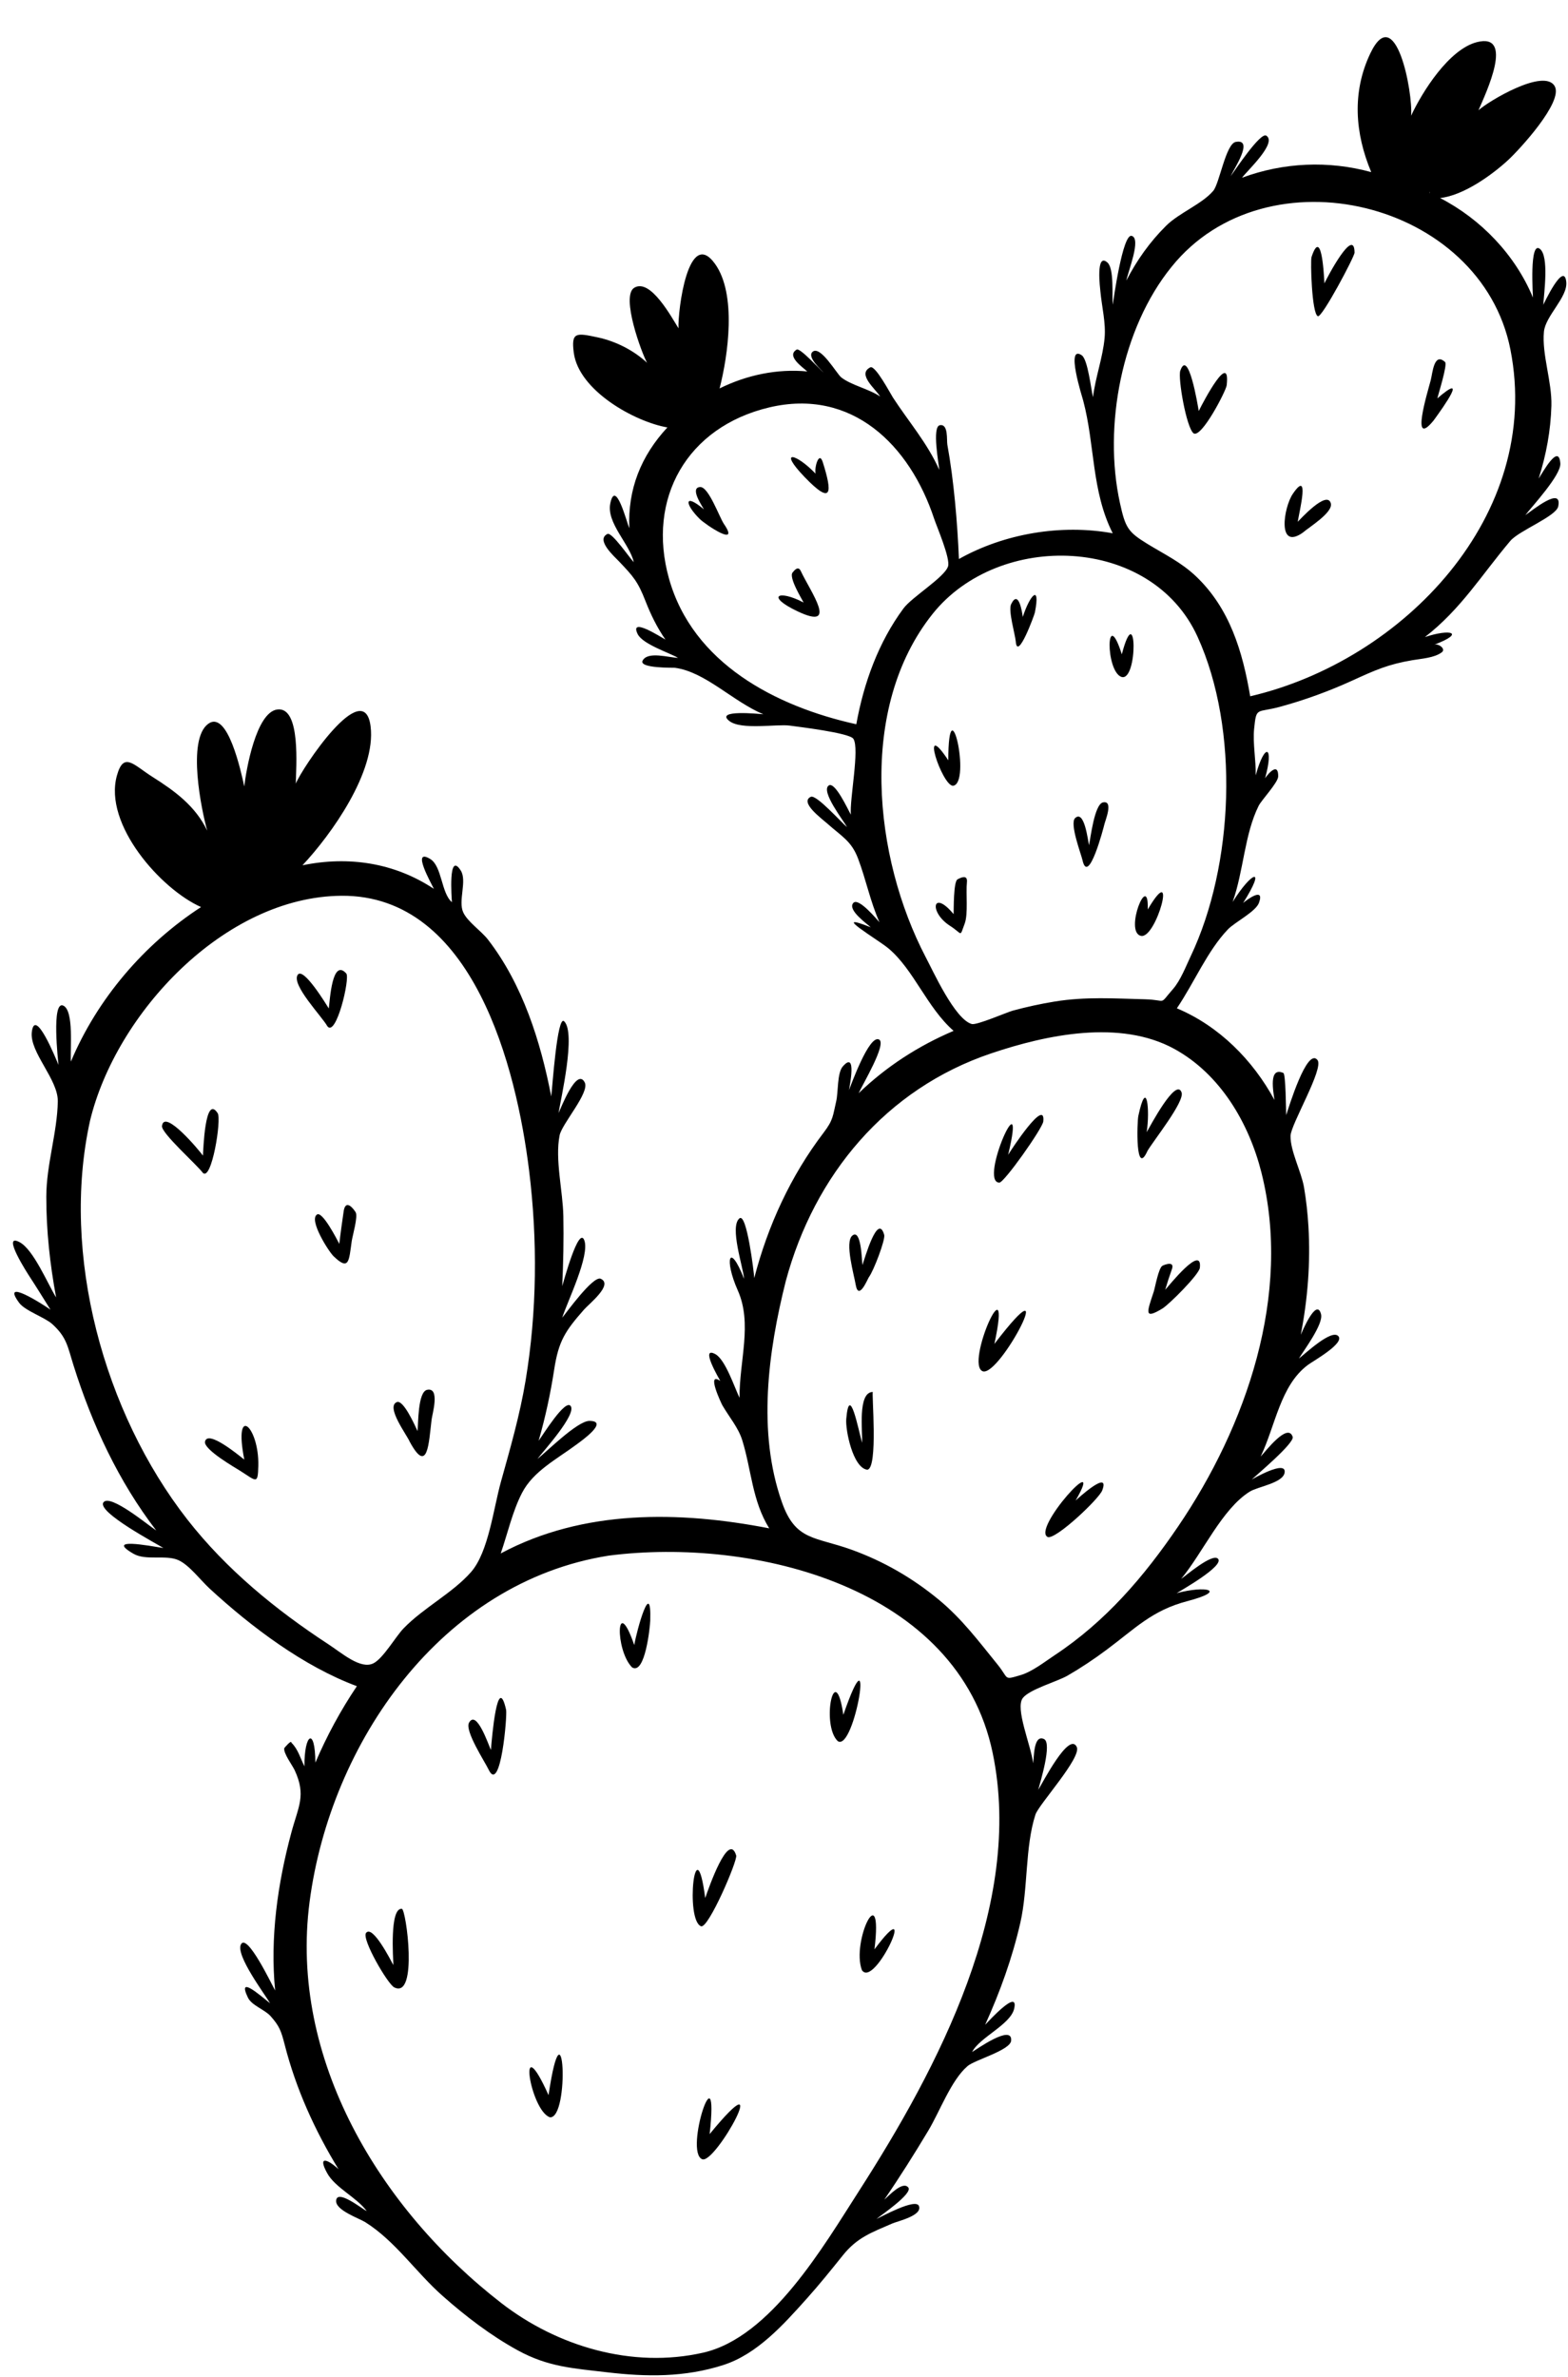 <?xml version="1.0" encoding="UTF-8" standalone="no"?><svg xmlns="http://www.w3.org/2000/svg" xmlns:xlink="http://www.w3.org/1999/xlink" fill="#000000" height="508.4" preserveAspectRatio="xMidYMid meet" version="1" viewBox="81.0 -8.0 335.5 508.4" width="335.5" zoomAndPan="magnify"><g><g fill="#000000" id="change1_1"><path d="M124.4,242.83c1.89,1.87,4.03-11.43,3.18-12.75c-2.74-4.26-3.08,8.06-3.16,9.06 c-0.64-0.92-8.32-10.18-8.76-6.32C115.48,234.33,123.25,241.2,124.4,242.83z"/><path d="M151.05,211.48c1.88,2.42,4.9-10.33,4.04-11.29c-3.03-3.36-3.5,5.72-3.74,7.49 c-0.52-0.84-5.48-9.02-6.66-7.19C143.3,202.61,149.92,209.42,151.05,211.48z"/><path d="M154.56,250.87c-0.35,2.38-0.69,4.76-0.96,7.15c-0.46-0.88-3.57-6.99-4.75-6.29 c-1.87,1.12,2.48,7.93,3.52,8.93c3.35,3.22,3.28,1.04,3.89-3.25c0.16-1.1,1.36-5.22,0.85-6.12 C156.84,250.8,155.06,248.26,154.56,250.87z"/><path d="M124.85,300.4c-0.07,1.72,6.37,5.42,7.5,6.13c3.53,2.23,3.82,3.04,3.92-1.02c0.21-8.46-5.38-13.44-3-1.36 C132.43,303.53,125.28,297.48,124.85,300.4z"/><path d="M168.66,300.32c3.88,7.17,4.08,0.29,4.69-4.74c0.15-1.2,1.86-6.94-0.96-6.35 c-2.01,0.42-1.88,7.3-2.05,8.82c-0.57-1.21-3.03-6.79-4.44-6.19C163.5,292.87,168.06,298.87,168.66,300.32z"/><path d="M87.24,264.87c1.56,2.38,3.05,4.81,4.56,7.22c-1.55-1.1-10.82-7.04-6.68-1.44 c1.25,1.68,5.46,3.08,7.04,4.5c3.15,2.85,3.3,4.82,4.59,8.91c3.95,12.57,9.63,24.78,17.68,35.25c-1.55-0.98-9.87-7.93-11.29-6.02 c-1.52,2.04,11.51,8.93,12.82,9.77c-3.17-0.49-12.53-2.3-6.38,1.24c2.64,1.52,6.96,0.14,9.62,1.37c2.34,1.08,4.65,4.22,6.69,6.1 c8.87,8.17,20.07,16.61,31.47,20.84c-3.47,5.15-6.44,10.65-8.88,16.35c-0.05-7.81-2.4-6.16-2.34,0.79 c-0.85-1.67-1.38-3.71-2.79-5.05c0-0.73-1.53,1.18-1.51,1.13c-0.31,1.01,1.75,3.75,2.21,4.75c2.5,5.42,0.81,7.67-0.72,13.37 c-2.93,10.89-4.57,22.47-3.46,33.74c-0.64-1.09-6-12.42-7.32-9.85c-1.18,2.31,5.13,10.67,6.24,12.58c-2.26-1.78-7.1-6.1-4.74-1.2 c0.82,1.7,3.6,2.54,4.87,3.98c1.84,2.08,2.23,3.1,2.98,6.03c2.4,9.43,6.45,18.39,11.53,26.68c-2.34-2.16-4.53-2.97-2.43,0.84 c1.74,3.15,6.28,5.15,8.47,8.12c-1.07-0.52-6.35-4.78-6.55-2.24c-0.16,2.06,4.87,3.76,6.22,4.6c6.46,4.05,10.8,10.69,16.6,15.81 c4.91,4.34,10.24,8.42,15.99,11.58c6.55,3.6,11.93,3.87,19.12,4.72c8.48,1,16.67,1.1,24.91-1.55c7.27-2.34,12.86-8.63,17.85-14.19 c2.69-3,5.22-6.14,7.74-9.28c3.06-3.82,6.15-4.88,10.55-6.79c1.24-0.54,6.47-1.68,5.73-3.73c-0.66-1.81-8.21,2.37-9.1,2.76 c1.01-0.84,7.84-5.46,6.81-6.74c-1.22-1.51-4.31,1.94-5.13,2.6c3.3-4.81,6.4-9.73,9.4-14.73c2.47-4.12,4.91-10.83,8.41-13.83 c1.56-1.34,9.16-3.38,9.33-5.44c0.31-3.66-7.51,1.95-8.35,2.42c1.57-3.1,8.19-5.84,8.99-9.23c1.07-4.52-5.39,2.58-6.2,3.41 c3.19-7.04,5.81-14.29,7.53-21.83c1.67-7.34,0.98-16.19,3.23-23.12c0.7-2.15,9.92-12.2,8.84-14.46c-1.62-3.42-7.33,7.72-8.24,9.16 c0.43-1.65,3.03-10.02,1.22-10.86c-2.27-1.05-2.12,4.14-2.31,5.18c-0.49-3.91-3.91-11.75-2.21-13.95 c1.45-1.87,7.37-3.52,9.54-4.77c2.91-1.68,5.7-3.54,8.39-5.55c6.15-4.57,9.7-8.41,17.25-10.39c8.74-2.29,4.01-3.4-2.26-1.71 c0.89-0.57,10.21-5.81,8.85-7.35c-1.18-1.33-7.09,3.78-7.89,4.29c4.68-5.65,8.72-14.92,14.66-18.65c1.74-1.09,7.17-1.84,7.48-4.1 c0.38-2.81-6.91,1.44-7.04,1.5c0.91-0.86,9.19-7.8,8.76-9.12c-1.04-3.18-5.87,3.2-6.85,4.21c3.18-6.65,4.2-15.19,10.1-19.59 c1.12-0.84,7.96-4.64,6.51-6.17c-1.47-1.57-7.22,3.9-8.43,4.8c0.97-1.63,5.28-7.35,4.74-9.47c-0.96-3.78-4.19,4.08-4.34,4.38 c1.49-7.62,2.1-15.41,1.64-23.16c-0.17-2.82-0.47-5.62-0.95-8.4c-0.57-3.29-2.94-7.76-2.88-10.96c0.04-2.46,7.22-14.44,5.76-16.24 c-2.25-2.77-6.19,10.33-6.69,11.79c-0.04-0.9-0.09-8.79-0.6-9.01c-3.25-1.43-2.11,4.14-1.91,5.77 c-4.62-8.53-11.85-15.81-20.88-19.6c3.74-5.53,6.52-12.28,10.93-16.89c1.45-1.52,5.96-3.77,6.64-5.68 c1.25-3.48-2.52-0.7-3.39,0.04c5.08-8.05,1.84-6.74-2.25-0.21c2.36-6.6,2.52-14.44,5.57-20.57c0.6-1.21,4.16-4.97,4.18-6.27 c0.06-2.94-1.86-0.99-2.8,0.37c1.95-7.02-0.07-7.72-2.01-0.62c0.08-3.14-0.65-6.84-0.34-9.93c0.49-4.81,0.51-3.36,5.49-4.71 c5.33-1.45,10.54-3.35,15.56-5.64c4.87-2.23,7.63-3.46,12.82-4.34c1.96-0.33,4.74-0.5,6.29-1.69c0.95-0.72-0.74-1.96-1.65-1.61 c6.84-2.58,3.48-3.47-1.97-1.64c7.71-5.97,12.14-13.31,18.27-20.56c1.9-2.24,9.82-5.25,10.26-7.39c0.93-4.49-5.62,0.93-7.04,1.87 c1.41-1.84,7.66-8.56,7.49-11.05c-0.31-4.47-3.8,1.99-4.64,3.23c1.62-5.05,2.58-10.29,2.73-15.58c0.14-5.13-2.06-10.94-1.6-15.82 c0.32-3.42,5.13-7.38,4.78-10.67c-0.49-4.58-4.89,4.86-4.91,4.91c0.14-2.52,1.26-10.38-0.73-11.96c-2.29-1.82-1.48,9.95-1.49,10.4 c-3.79-9.11-11.1-16.76-19.87-21.28c4.97-0.53,11.08-4.89,14.65-8.2c2.31-2.15,11.73-12.33,9.89-15.69 c-2.2-4.01-14.18,3.17-16.32,5.12c1.66-3.84,7.71-16.61-0.33-14.57c-5.99,1.52-11.72,10.65-14.09,15.74 c0.43-4.95-3.32-24.73-8.75-13.28c-3.92,8.27-3.27,17.03,0.22,25.34c-9.13-2.51-18.76-2.09-27.65,1.2c1.16-1.55,7.57-7.45,5.2-9 c-1.27-0.83-6.84,7.62-7.64,8.68c0.67-1.48,5.11-8.08,1.1-7.34c-2.13,0.4-3.48,8.9-4.82,10.47c-2.44,2.86-7.26,4.67-10.09,7.47 c-3.44,3.41-6.28,7.39-8.49,11.7c0.36-1.96,3.25-9,1.12-9.55c-1.91-0.49-3.88,13.69-4.04,14.73c-0.19-1.91,0.34-7.71-1.13-9.02 c-2.59-2.31-1.54,5.76-1.52,6.08c0.31,3.37,1.2,6.79,0.91,10.04c-0.38,4.2-1.97,8.43-2.48,12.67c-0.39-1.46-1.09-8.06-2.41-8.96 c-3.53-2.4,0.11,8.92,0.32,9.73c2.52,9.48,1.75,19.33,6.31,28.34c-10.98-2.01-23.19,0.04-32.91,5.5 c-0.32-7.77-1.09-16.84-2.48-24.47c-0.17-0.95,0.26-4.5-1.61-4.14c-1.72,0.34-0.19,8.41-0.11,9.56 c-2.53-5.72-6.56-10.32-9.91-15.47c-0.56-0.86-3.79-7-4.85-6.47c-2.87,1.44,1.04,4.55,2.11,6.24c-2.46-1.66-6.14-2.38-8.34-4.1 c-0.95-0.75-4.5-6.98-6.15-5.44c-1.22,1.13,1.95,3.89,2.42,4.45c-0.71-0.55-5.07-5.38-5.79-4.95c-2.29,1.36,1.2,3.71,2.26,4.68 c-6.44-0.62-12.98,0.77-18.76,3.63c1.83-7.11,3.68-20.14-0.96-26.62c-5.75-8.03-8.01,10.03-7.83,13.76 c-1.45-2.29-6-10.78-9.47-8.67c-2.94,1.78,1.64,14.11,2.75,16.05c-2.86-2.66-6.7-4.61-10.53-5.43c-4.66-1-5.74-1.18-5.16,3.26 c1.05,8.1,13,14.77,20.03,15.99c-5.64,6.08-8.51,13.23-8.14,21.55c-0.53-1.12-2.94-10.68-4.07-5.33 c-0.89,4.19,4.18,8.74,5.02,12.59c-0.76-0.71-4.68-6.49-5.63-6.03c-2.57,1.25,1.46,4.81,2.48,5.88c3.03,3.18,4.03,4.3,5.64,8.44 c1.14,2.92,2.49,5.69,4.28,8.27c-0.98-0.53-7.78-4.95-5.94-1.18c1.07,2.18,6.8,4,8.64,5.09c-1.96-0.05-6.47-1.47-7.57,0.58 c-0.91,1.69,6.67,1.51,6.88,1.54c6.54,0.87,12.4,7.2,18.94,9.94c-0.91-0.07-10.52-1.06-7.25,1.46c2.55,1.96,10.17,0.59,12.91,0.97 c1.72,0.24,12.75,1.54,13.6,2.81c1.39,2.08-0.83,12.97-0.53,16.23c-0.61-1.05-3.42-7.22-4.76-6.22c-1.7,1.27,3.21,7.52,3.93,8.87 c-1.15-0.89-6.55-7.03-7.75-6.46c-2.46,1.17,2.39,4.69,3.55,5.73c3.07,2.74,5.14,3.7,6.56,7.45c1.71,4.5,2.61,9.19,4.59,13.64 c-0.35-0.34-4.44-5.39-5.59-4.13c-1.36,1.49,3.02,4.53,3.72,5.21c-9.09-3.6,1.56,2.64,3.8,4.52c5.41,4.54,8.23,12.64,13.93,17.63 c-7.56,3.22-14.38,7.62-20.31,13.33c0.77-1.77,6.08-10.59,4.36-11.48c-2.13-1.1-6.03,9.86-6.44,10.81 c0.14-0.75,1.74-8.55-1.32-5.05c-1.23,1.42-0.95,5.51-1.41,7.46c-0.73,3.1-0.58,3.93-2.69,6.7c-7.02,9.2-11.95,19.91-14.84,31.09 c-0.08-1.29-1.61-14.05-3.17-12.76c-2.17,1.79,0.81,10.44,0.99,12.93c-3.18-8.1-4.29-4.13-1.35,2.47 c3.18,7.14,0.32,15.05,0.38,22.98c-1.08-2.23-3.03-8.17-5.17-9.34c-3.44-1.87,0.89,5.4,1.05,5.73c-3.12-2.17,0.28,4.92,0.44,5.2 c1.48,2.55,3.43,4.79,4.26,7.48c1.98,6.38,2.1,12.91,5.77,18.84c-19.21-3.73-39.76-4.1-57.45,5.37c1.45-4.17,2.53-9.06,4.57-12.97 c2.4-4.63,7.42-7.18,11.72-10.38c0.88-0.66,7-4.95,2.72-5c-2.62-0.03-9.41,6.83-11.15,8.12c1.29-1.67,8.37-9.49,7.12-11.28 c-1.15-1.65-6,6.26-6.87,7.41c1.44-5,2.54-10.09,3.33-15.23c0.94-6.12,2.35-8.23,6.39-12.83c1.11-1.26,6.3-5.32,3.58-6.58 c-1.63-0.76-7.48,7.42-8.25,8.32c1.09-3.42,5.96-13.3,4.72-16.56c-1.2-3.16-4.44,8.94-4.72,9.81c0.23-4.99,0.34-9.99,0.24-14.99 c-0.11-5.4-1.82-12.12-0.8-17.26c0.5-2.48,6.47-9.13,5.38-11.3c-1.72-3.41-5.21,5.77-5.61,6.54c0.47-2.94,3.78-17.14,1.2-19.63 c-1.49-1.44-2.53,14.29-2.76,16.08c-2.28-11.78-6.11-23.93-13.53-33.54c-1.45-1.88-4.39-3.82-5.31-5.85 c-1.12-2.46,0.88-6.75-0.53-8.94c-2.75-4.3-1.92,6.1-1.88,6.78c-2.31-1.93-2.1-7.71-4.66-9.25c-4.15-2.49,0.32,5.38,0.8,6.4 c-8.44-5.59-18.26-7.07-28.12-5.04c6.17-6.57,15.78-20.02,14.58-29.69c-1.37-11.1-14.77,9.06-16.01,12.23 c0.06-3.37,1.13-16.54-3.96-15.86c-4.55,0.61-6.68,13.03-7.06,16.45c-0.67-3.02-3.54-16.51-7.75-13.36 c-4.55,3.41-1.39,18.5-0.18,22.83c-2.53-5.29-6.94-8.49-11.73-11.52c-4.08-2.58-6.14-5.45-7.59-0.28 c-2.93,10.48,9.47,24.37,18,28.13c-12.19,7.92-22.2,19.63-27.85,33.05c-0.18-2.49,0.69-10.81-1.59-11.95 c-2.64-1.32-1.12,12-1.06,12.66c-0.54-1.29-5.05-12.46-5.71-7.04c-0.52,4.33,5.64,10.11,5.56,14.85 c-0.12,6.71-2.45,13.48-2.46,20.39c-0.01,7.22,0.78,14.44,2.1,21.53c-1.78-2.85-4.84-10.26-7.82-11.82 C81.09,255.47,87.2,264.8,87.24,264.87z M386.87,32.99C387.03,33.79,386.8,33.09,386.87,32.99z M331.68,49.06 c20.32-25.24,66.23-14.1,72.5,17.7c6.97,35.36-22.91,66.52-55.68,74.15c-1.62-9.56-4.37-18.79-11.59-25.65 c-3.19-3.03-6.8-4.73-10.48-6.99c-4.08-2.51-4.65-3.43-5.8-8.7C317.03,83.16,320.98,62.22,331.68,49.06z M264.22,146.89 c-17.27-3.8-35.01-13.07-40.08-31.16c-4.8-17.11,3.85-32.43,21.46-36.6c17.7-4.18,30.06,8.04,35.28,23.82 c0.55,1.66,3.5,8.47,2.97,10.17c-0.72,2.33-7.73,6.56-9.53,8.99C268.95,129.36,265.81,138.08,264.22,146.89z M279.08,196.72 c-11.17-21.36-14.58-53.32,1.46-73.42c14.2-17.8,46.79-16.85,56.69,4.86c9.04,19.83,7.75,48.96-1.46,68.34 c-1.03,2.17-2.17,5.17-3.79,7.02c-3.14,3.6-1.13,2.32-5.95,2.19c-6.61-0.17-12.75-0.59-19.35,0.48c-3.02,0.49-6.03,1.15-8.99,1.95 c-1.19,0.32-7.69,3.15-8.76,2.86C285.29,209.99,280.61,199.58,279.08,196.72z M249.13,265.98c6.11-22.72,21.46-41.12,43.94-48.7 c11.89-4.01,27.61-7.31,39.21-0.95c9.83,5.39,15.96,15.86,18.63,26.46c6.55,26.06-3.24,54.22-17.85,75.69 c-7.3,10.72-15.46,20.26-26.36,27.48c-2.19,1.45-4.81,3.54-7.35,4.29c-3.7,1.09-2.42,0.8-4.89-2.25c-4.06-5-7.6-9.77-12.63-13.92 c-5.59-4.61-11.79-8.19-18.61-10.65c-7.86-2.84-12.01-1.85-14.93-10.2C243.01,298.26,245.35,281.01,249.13,265.98z M211.24,324.69 c31.08-4,74.78,6.7,82.16,42.2c6.75,32.47-11.71,67.39-28.63,93.72c-7.53,11.71-18.84,31.23-33.29,34.53 c-15.26,3.48-31.32-1.39-43.2-10.59c-25.97-20.1-45.43-52.18-41.04-85.81C151.69,364.71,175.44,330.35,211.24,324.69z M100.26,231.7c5.54-22.98,28.76-47.93,53.79-48.13c28.27-0.22,37.47,36.98,40.16,58.77c1.83,14.83,1.7,30.15-0.75,44.9 c-1.22,7.33-3.26,14.44-5.26,21.59c-1.62,5.77-2.66,15.1-6.42,19.38c-3.94,4.49-10.15,7.61-14.43,12.04 c-1.66,1.71-4.34,6.39-6.43,7.46c-2.74,1.4-6.72-2.15-9.74-4.12c-11.24-7.35-21.79-16-30.09-26.62 C103.22,294.1,93.96,260.27,100.26,231.7z"/><path d="M362.99,59.63c0.93,0.27,7.85-12.78,7.84-13.6c-0.05-5.76-5.9,5.37-6.45,6.57 c-0.15-3.03-0.72-11.81-2.76-5.62C361.36,47.77,361.67,59.18,362.99,59.63z"/><path d="M336.39,84.68c1.69,1.08,6.95-9.1,7.08-10.28c0.83-7.45-4.79,3.09-5.98,5.5 c-0.19-1.19-2.23-13.57-3.95-8.61C333.01,72.84,334.83,83.46,336.39,84.68z"/><path d="M359.74,105.92c1.39-1.2,6.55-4.34,6.01-6.28c-0.83-2.95-6.75,3.65-7.08,3.95 c0.39-2.39,2.64-11.41-1.06-5.96C355.64,100.54,354.23,109.8,359.74,105.92z"/><path d="M387.75,81.92c2.36-3.24,7.45-10.45,0.79-4.72c0.21-0.89,2.22-7.25,1.66-7.77 c-2.38-2.2-2.68,2.38-3.07,3.88C386.43,75.96,382.7,88.09,387.75,81.92z"/><path d="M235.88,104.03c-0.98-1.48-3.27-7.95-5.06-7.87c-2.34,0.1,0.48,4.16,0.8,4.78 c-4.31-3.64-4.16-1.16-0.89,2.06C231.94,104.19,239.48,109.27,235.88,104.03z"/><path d="M257.05,90.85c-0.8-2.54-1.85,1.18-1.54,2.45c-4.21-4.39-8.12-5.28-2.35,0.72 C259.17,100.28,259.08,97.27,257.05,90.85z"/><path d="M252.36,114.16c-0.56-1.26-1.41-0.17-1.78,0.29c-0.85,1.06,2.02,5.72,2.37,6.41 c-5.49-2.87-8.11-1.34-1.3,1.88C260.58,126.97,254.42,118.56,252.36,114.16z"/><path d="M298.34,129.18c0.33,4.34,4-5.69,4.09-6.19c1.24-6.27-1.08-3.74-2.59,0.95c-0.12-0.96-0.89-6.01-2.49-2.73 C296.69,122.58,298.2,127.65,298.34,129.18z"/><path d="M320.96,136.77c3.55,1.11,3.32-17.16,0.07-4.84C317.62,121.22,317.49,135.57,320.96,136.77z"/><path d="M284.93,160.05c3.96-0.55-0.99-22.26-1.03-5.45C277.63,145.12,282.57,160.12,284.93,160.05z"/><path d="M312.61,175.93c1.26,5.69,4.57-7.1,4.69-7.63c0.17-0.78,2.01-5.16-0.28-4.7c-1.86,0.37-2.68,7.7-3.01,9.16 c-0.25-1.17-1.01-7.64-2.97-5.8C309.81,168.12,312.34,174.7,312.61,175.93z"/><path d="M325.11,192.14c3.29,0.82,8.02-16.72,1.47-5.64C326.86,178.01,321.47,191.29,325.11,192.14z"/><path d="M287.89,180.68c0.19-1.79-1.44-0.92-2.01-0.62c-0.88,0.46-0.8,6.45-0.84,7.44 c-4.53-5.46-5.33-0.42-0.77,2.5c2.77,1.77,2,2.55,3.14-0.47C288.19,187.44,287.64,183.04,287.89,180.68z"/><path d="M326.53,238.12c1.35-2.29,7.97-10.53,7.29-12.48c-1.16-3.37-6.76,7.29-7.47,8.49 c0.74-4.74,0.01-11.88-1.78-3.49C324.28,231.98,323.92,243.93,326.53,238.12z"/><path d="M294.82,244.92c1.02,0.04,9.26-11.62,9.41-13.09c0.53-5.28-6.95,6.18-7.52,7.14 C300.92,221.38,290.29,244.82,294.82,244.92z"/><path d="M264.09,266.76c0.63,3.58,2.58-1.31,2.83-1.64c0.96-1.23,3.56-8,3.27-9.03c-1.38-4.86-4.17,5.1-4.66,6.45 c-0.13-0.97-0.25-7.83-2.15-6.3C261.68,257.6,263.77,264.76,264.09,266.76z"/><path d="M331.72,263.52c0.74-1.96-1.53-1.05-1.97-0.84c-0.86,0.42-1.61,4.73-1.89,5.57 c-1.45,4.37-2.17,6.05,1.88,3.58c1.38-0.84,7.83-7.25,7.99-8.7c0.57-5.18-6.66,3.88-7.41,4.7 C330.74,266.38,331.21,264.94,331.72,263.52z"/><path d="M291.28,285.27c3.72,1.22,17.27-25.15,2.49-5.86C297.79,260.68,287.36,283.79,291.28,285.27z"/><path d="M305.22,320.73c1.8,0.45,10.92-8.15,11.62-9.99c1.78-4.71-5.41,1.9-5.69,2.16 C317.9,301.22,301.52,319.16,305.22,320.73z"/><path d="M266.57,306.32c2.38-0.24,0.89-16.63,1.19-16.63c-3.32-0.01-2.16,8.68-2.3,10.86 c-0.79-2.71-2.71-12.96-3.39-5.09C261.87,297.84,263.49,305.93,266.57,306.32z"/><path d="M185.55,370.46c2.57,5.36,4.01-11.6,3.74-12.79c-1.85-8.24-3.05,6.04-3.25,8.58 c-0.54-1.13-3.09-8.76-4.69-5.81C180.41,362.19,184.79,368.84,185.55,370.46z"/><path d="M216.25,348.6c2.8,1.66,3.84-8.73,3.88-10.01c0.29-9.29-2.84,1.87-3.42,5.22 C212.79,332.47,212.55,344.87,216.25,348.6z"/><path d="M260.25,364.36c3.64,2.43,8.17-25.77,1.2-5.63C259.64,346.47,256.62,360.89,260.25,364.36z"/><path d="M231.02,403.96c1.59,0.46,7.82-14.06,7.5-15.14c-1.63-5.39-5.91,7.07-6.63,9.09 C229.81,381.95,227.53,402.71,231.02,403.96z"/><path d="M166.98,400.22c-2.65-0.22-1.84,10.65-1.81,12.04c-0.53-0.95-4.42-8.68-5.84-6.89 c-1.01,1.28,4.62,10.95,6.02,11.65C170.51,419.62,167.9,400.3,166.98,400.22z"/><path d="M198.67,444.81c4.3,0.31,2.98-26.81-0.3-4.74C191.52,424.86,194.41,443.4,198.67,444.81z"/><path d="M232.84,448.4c2.14-19.26-5.56,3.85-1.58,5.38C234.13,454.89,247.05,431.1,232.84,448.4z"/><path d="M265.42,413.34c2.76,4.1,12.53-17.66,2.69-4.45C270.02,393.05,263.09,407.16,265.42,413.34z"/></g></g></svg>